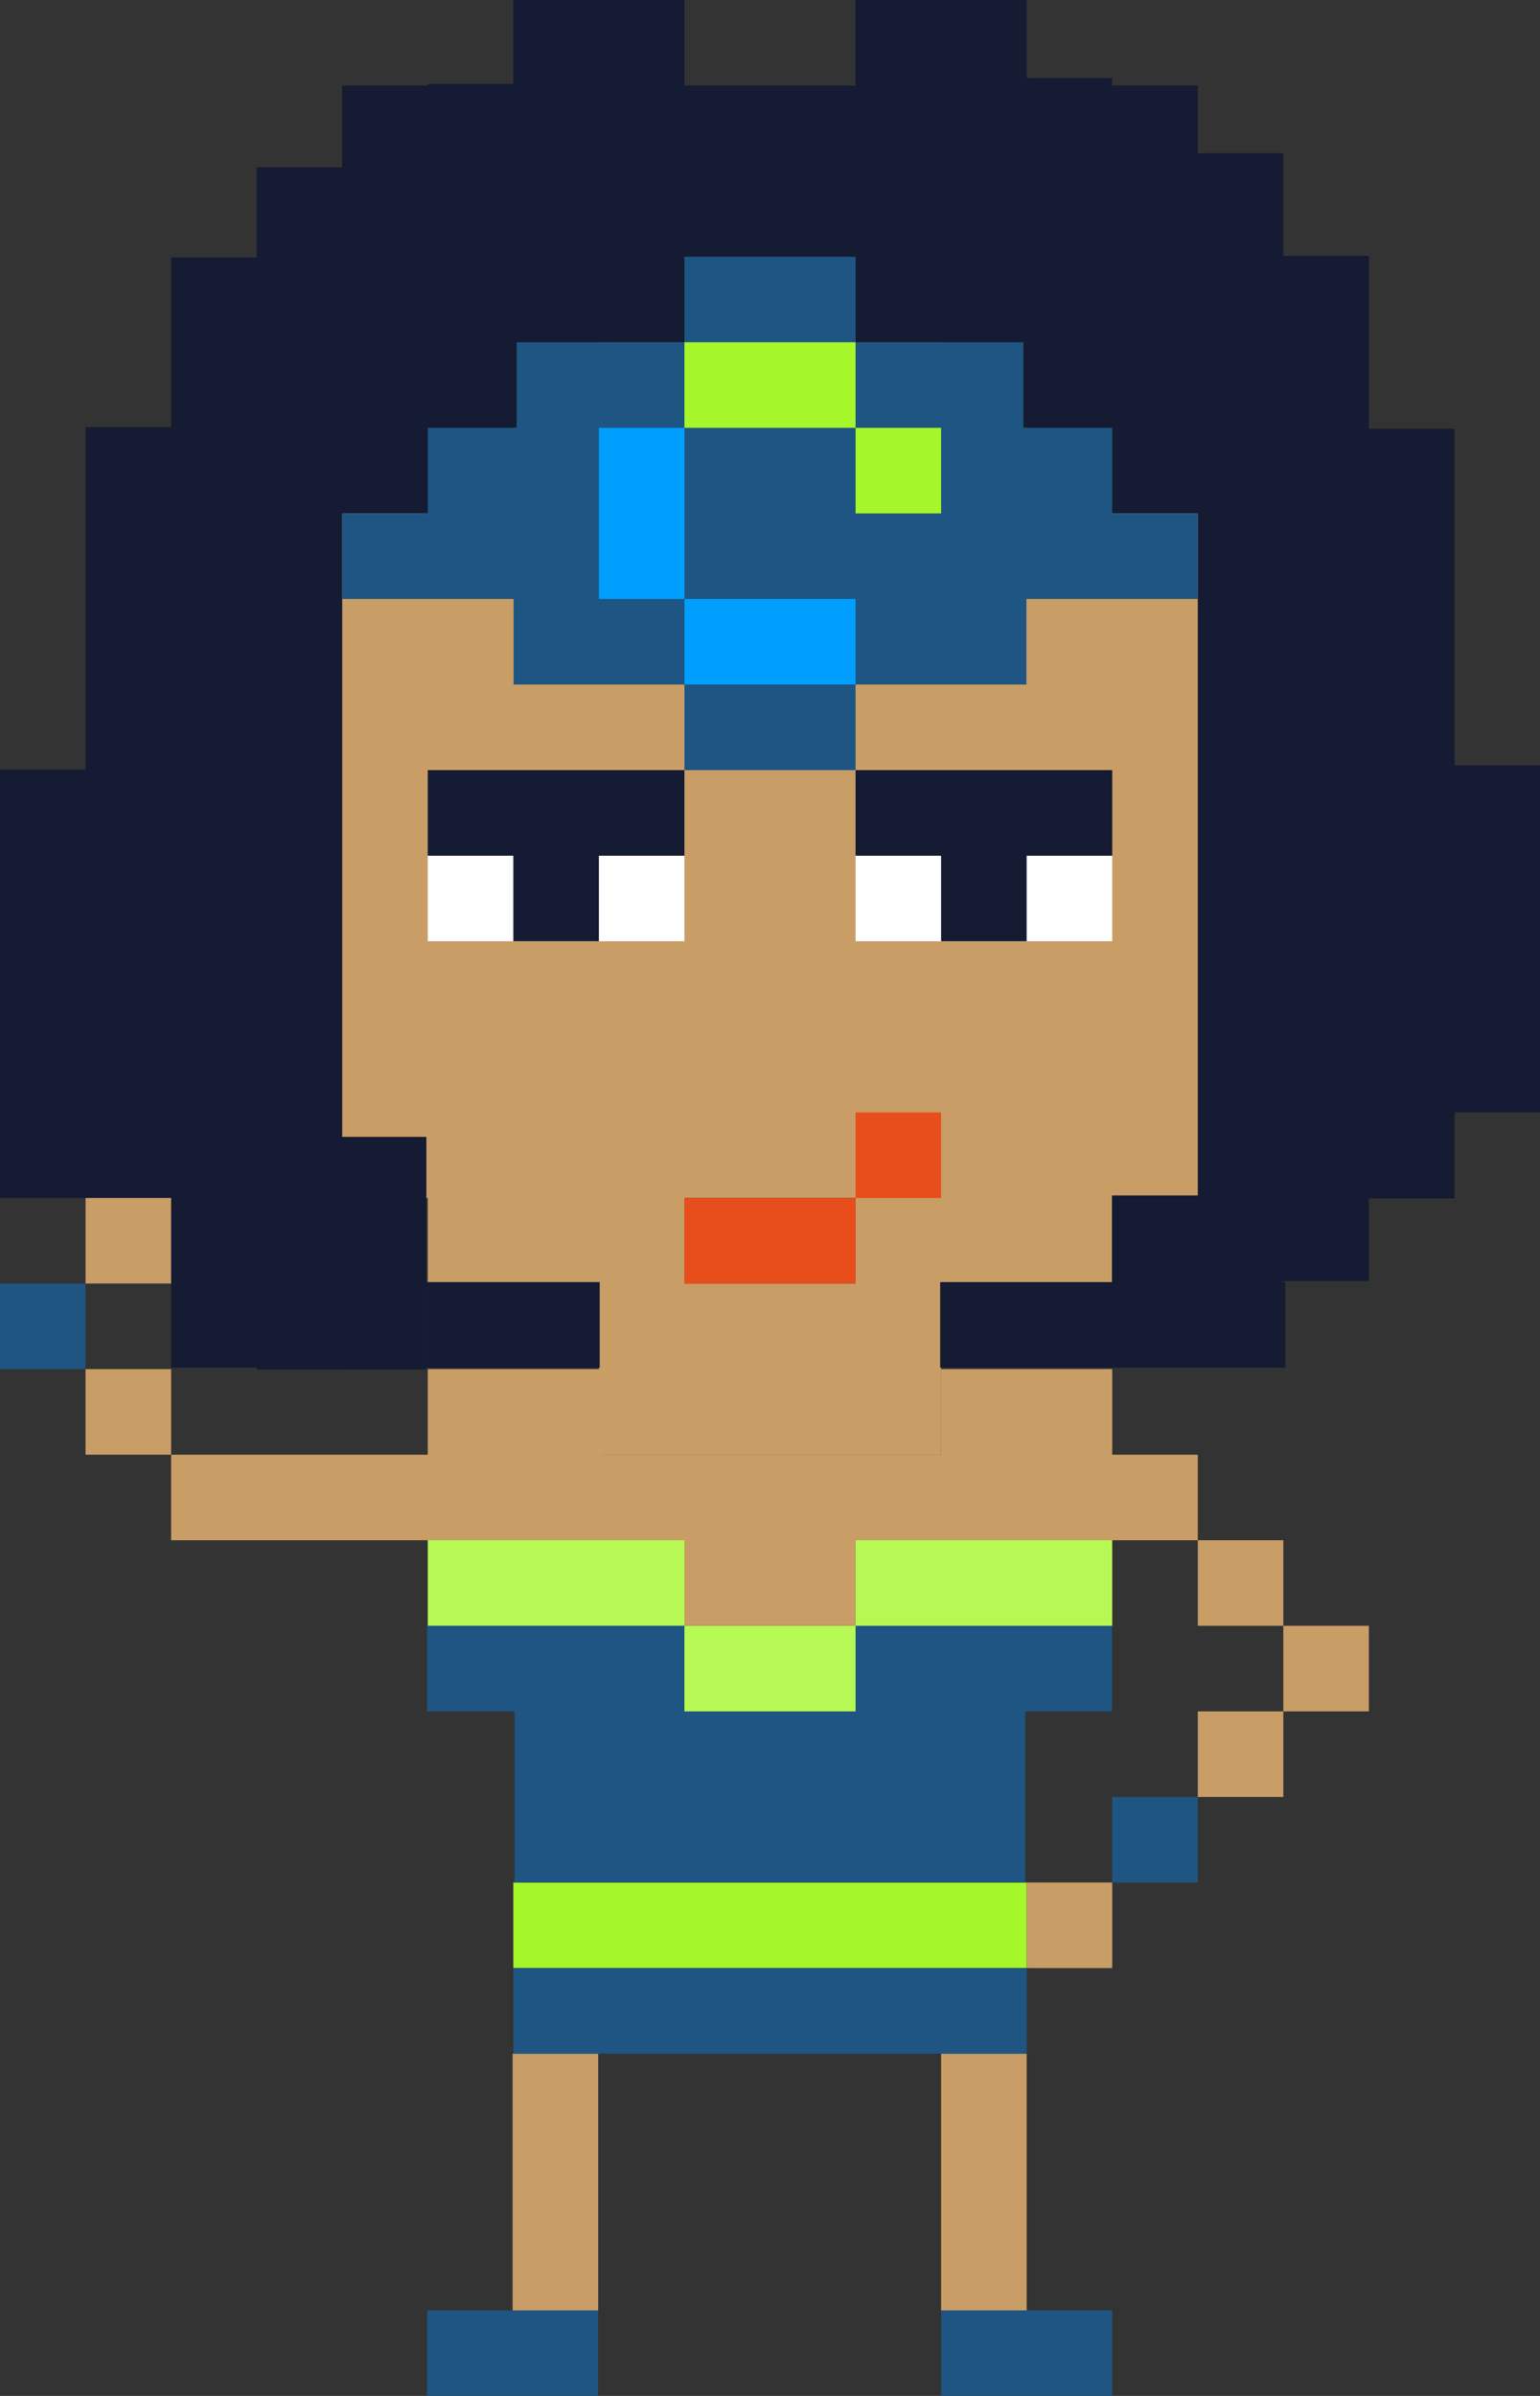 <?xml version="1.0" encoding="UTF-8"?>
<svg xmlns="http://www.w3.org/2000/svg" width="81" height="126" viewBox="0 0 81 126">
  <rect x="0" y="0" width="81" height="126" fill="#333333" stroke="none"/>
  <g id="Wonderwoman_kurze_Haare" data-name="Wonderwoman kurze Haare" transform="translate(0 0)">
    <rect id="Rechteck_2963" data-name="Rechteck 2963" width="54" height="9" transform="translate(13.5 49.5)" fill="#c99d66"></rect>
    <path id="Pfad_401" data-name="Pfad 401" d="M34.015,56.692v40.5h9v4.5h9v9h18v-9h9v-4.5h9v-40.5Zm22.5,40.5h9v4.5h-9Z" transform="translate(-20.515 -34.192)" fill="#c99d66"></path>
    <rect id="Rechteck_2964" data-name="Rechteck 2964" width="4.5" height="4.5" transform="translate(63 31.5)" fill="#c99d66"></rect>
    <rect id="Rechteck_2965" data-name="Rechteck 2965" width="13.5" height="4.5" transform="translate(22.5 45)" fill="#fff"></rect>
    <rect id="Rechteck_2966" data-name="Rechteck 2966" width="4.5" height="4.5" transform="translate(27 45)" fill="#fff"></rect>
    <path id="Pfad_402" data-name="Pfad 402" d="M56.692,102.046v4.5h4.5v4.5h4.5v-4.5h4.5v-4.5Z" transform="translate(-34.193 -61.546)" fill="#141b32"></path>
    <rect id="Rechteck_2967" data-name="Rechteck 2967" width="13.5" height="4.5" transform="translate(45 45)" fill="#fff"></rect>
    <rect id="Rechteck_2968" data-name="Rechteck 2968" width="4.5" height="4.5" transform="translate(49.5 45)" fill="#fff"></rect>
    <path id="Pfad_403" data-name="Pfad 403" d="M126.885,102.047h-13.5v4.5h4.5v4.5h4.5v-4.5h4.5Z" transform="translate(-68.385 -61.546)" fill="#141b32"></path>
    <rect id="Rechteck_2969" data-name="Rechteck 2969" width="9" height="4.5" transform="translate(36 63)" fill="#e84e1b"></rect>
    <rect id="Rechteck_2970" data-name="Rechteck 2970" width="4.5" height="4.5" transform="translate(45 58.5)" fill="#e84e1b"></rect>
    <rect id="Rechteck_2971" data-name="Rechteck 2971" width="27" height="4.5" transform="translate(27 99)" fill="#a5f729"></rect>
    <rect id="Rechteck_2972" data-name="Rechteck 2972" width="4.5" height="13.5" transform="translate(26.963 108)" fill="#c99d66"></rect>
    <rect id="Rechteck_2973" data-name="Rechteck 2973" width="4.5" height="13.5" transform="translate(49.5 108)" fill="#c99d66"></rect>
    <rect id="Rechteck_2974" data-name="Rechteck 2974" width="4.5" height="4.5" transform="translate(54 99)" fill="#c99d66"></rect>
    <rect id="Rechteck_2975" data-name="Rechteck 2975" width="4.5" height="4.5" transform="translate(63 81)" fill="#c99d66"></rect>
    <rect id="Rechteck_2976" data-name="Rechteck 2976" width="4.5" height="4.5" transform="translate(67.5 85.5)" fill="#c99d66"></rect>
    <rect id="Rechteck_2977" data-name="Rechteck 2977" width="9.113" height="4.504" transform="translate(22.429 67.425)" fill="#141b32"></rect>
    <path id="Pfad_404" data-name="Pfad 404" d="M45,0V4.5H36V0H27V4.412H22.5V4.5H18V8.8H13.5v4.737H9v8.93H4.5V40.48H0V63H4.5v4.426H9v4.5h4.5v.1H18V72.02h4.426V59.786H18V27h9V22.5h4.5V18h18v4.5H54V27h9V62.869H58.487v4.555H49.452v4.5H67.6v-4.5h-.1v-.052H72V63.025h4.5v-4.53H81V40.247H76.5v-17.7H72V13.458H67.5v-5.4H63V4.5H58.5V4.1H54V0Z" fill="#141b32"></path>
    <rect id="Rechteck_2978" data-name="Rechteck 2978" width="4.5" height="4.5" transform="translate(63 90)" fill="#c99d66"></rect>
    <rect id="Rechteck_2979" data-name="Rechteck 2979" width="4.5" height="4.5" transform="translate(4.5 63)" fill="#c99d66"></rect>
    <path id="Pfad_405" data-name="Pfad 405" d="M72.177,185.916v-4.5h-9v4.5H45.316v-4.5h-9.14v4.5h-13.5v4.5h27v4.5h9v-4.5h18v-4.5Z" transform="translate(-13.677 -109.415)" fill="#c99d66"></path>
    <rect id="Rechteck_2980" data-name="Rechteck 2980" width="4.5" height="4.5" transform="translate(4.5 72)" fill="#c99d66"></rect>
    <rect id="Rechteck_2981" data-name="Rechteck 2981" width="13.5" height="4.5" transform="translate(22.5 81)" fill="#b7f954"></rect>
    <rect id="Rechteck_2982" data-name="Rechteck 2982" width="27" height="4.5" transform="translate(27 103.5)" fill="#1e5582"></rect>
    <rect id="Rechteck_2983" data-name="Rechteck 2983" width="9" height="4.5" transform="translate(22.462 121.5)" fill="#1e5582"></rect>
    <rect id="Rechteck_2984" data-name="Rechteck 2984" width="9" height="4.5" transform="translate(49.5 121.5)" fill="#1e5582"></rect>
    <rect id="Rechteck_2985" data-name="Rechteck 2985" width="4.5" height="4.5" transform="translate(58.5 94.5)" fill="#1e5582"></rect>
    <path id="Pfad_406" data-name="Pfad 406" d="M56.6,215.431v4.5H61.2v4.5h0v4.5h26.86v-4.5h0v-4.5h4.568v-4.5Z" transform="translate(-34.136 -129.931)" fill="#1e5582"></path>
    <rect id="Rechteck_2986" data-name="Rechteck 2986" width="4.5" height="4.5" transform="translate(0 67.5)" fill="#1e5582"></rect>
    <rect id="Rechteck_2987" data-name="Rechteck 2987" width="9" height="4.5" transform="translate(36 85.5)" fill="#b7f954"></rect>
    <rect id="Rechteck_2988" data-name="Rechteck 2988" width="13.5" height="4.5" transform="translate(45 81)" fill="#b7f954"></rect>
    <path id="Pfad_407" data-name="Pfad 407" d="M85.854,47.515v-4.5H81.181v-4.5H72.355v-4.5h-9v4.5H54.528v4.5H49.854v4.5h-4.5v4.5h9.013v4.5h8.987v4.5h9v-4.5h8.987v-4.5h9.014v-4.5Z" transform="translate(-27.354 -20.515)" fill="#1e5582"></path>
    <rect id="Rechteck_2989" data-name="Rechteck 2989" width="9" height="4.5" transform="translate(36 18)" fill="#a5f729"></rect>
    <rect id="Rechteck_2990" data-name="Rechteck 2990" width="4.5" height="9" transform="translate(31.5 22.5)" fill="#009eff"></rect>
    <rect id="Rechteck_2991" data-name="Rechteck 2991" width="9" height="4.5" transform="translate(36 31.5)" fill="#009eff"></rect>
    <rect id="Rechteck_2992" data-name="Rechteck 2992" width="4.5" height="4.5" transform="translate(45 22.5)" fill="#a5f729"></rect>
  </g>
</svg>
